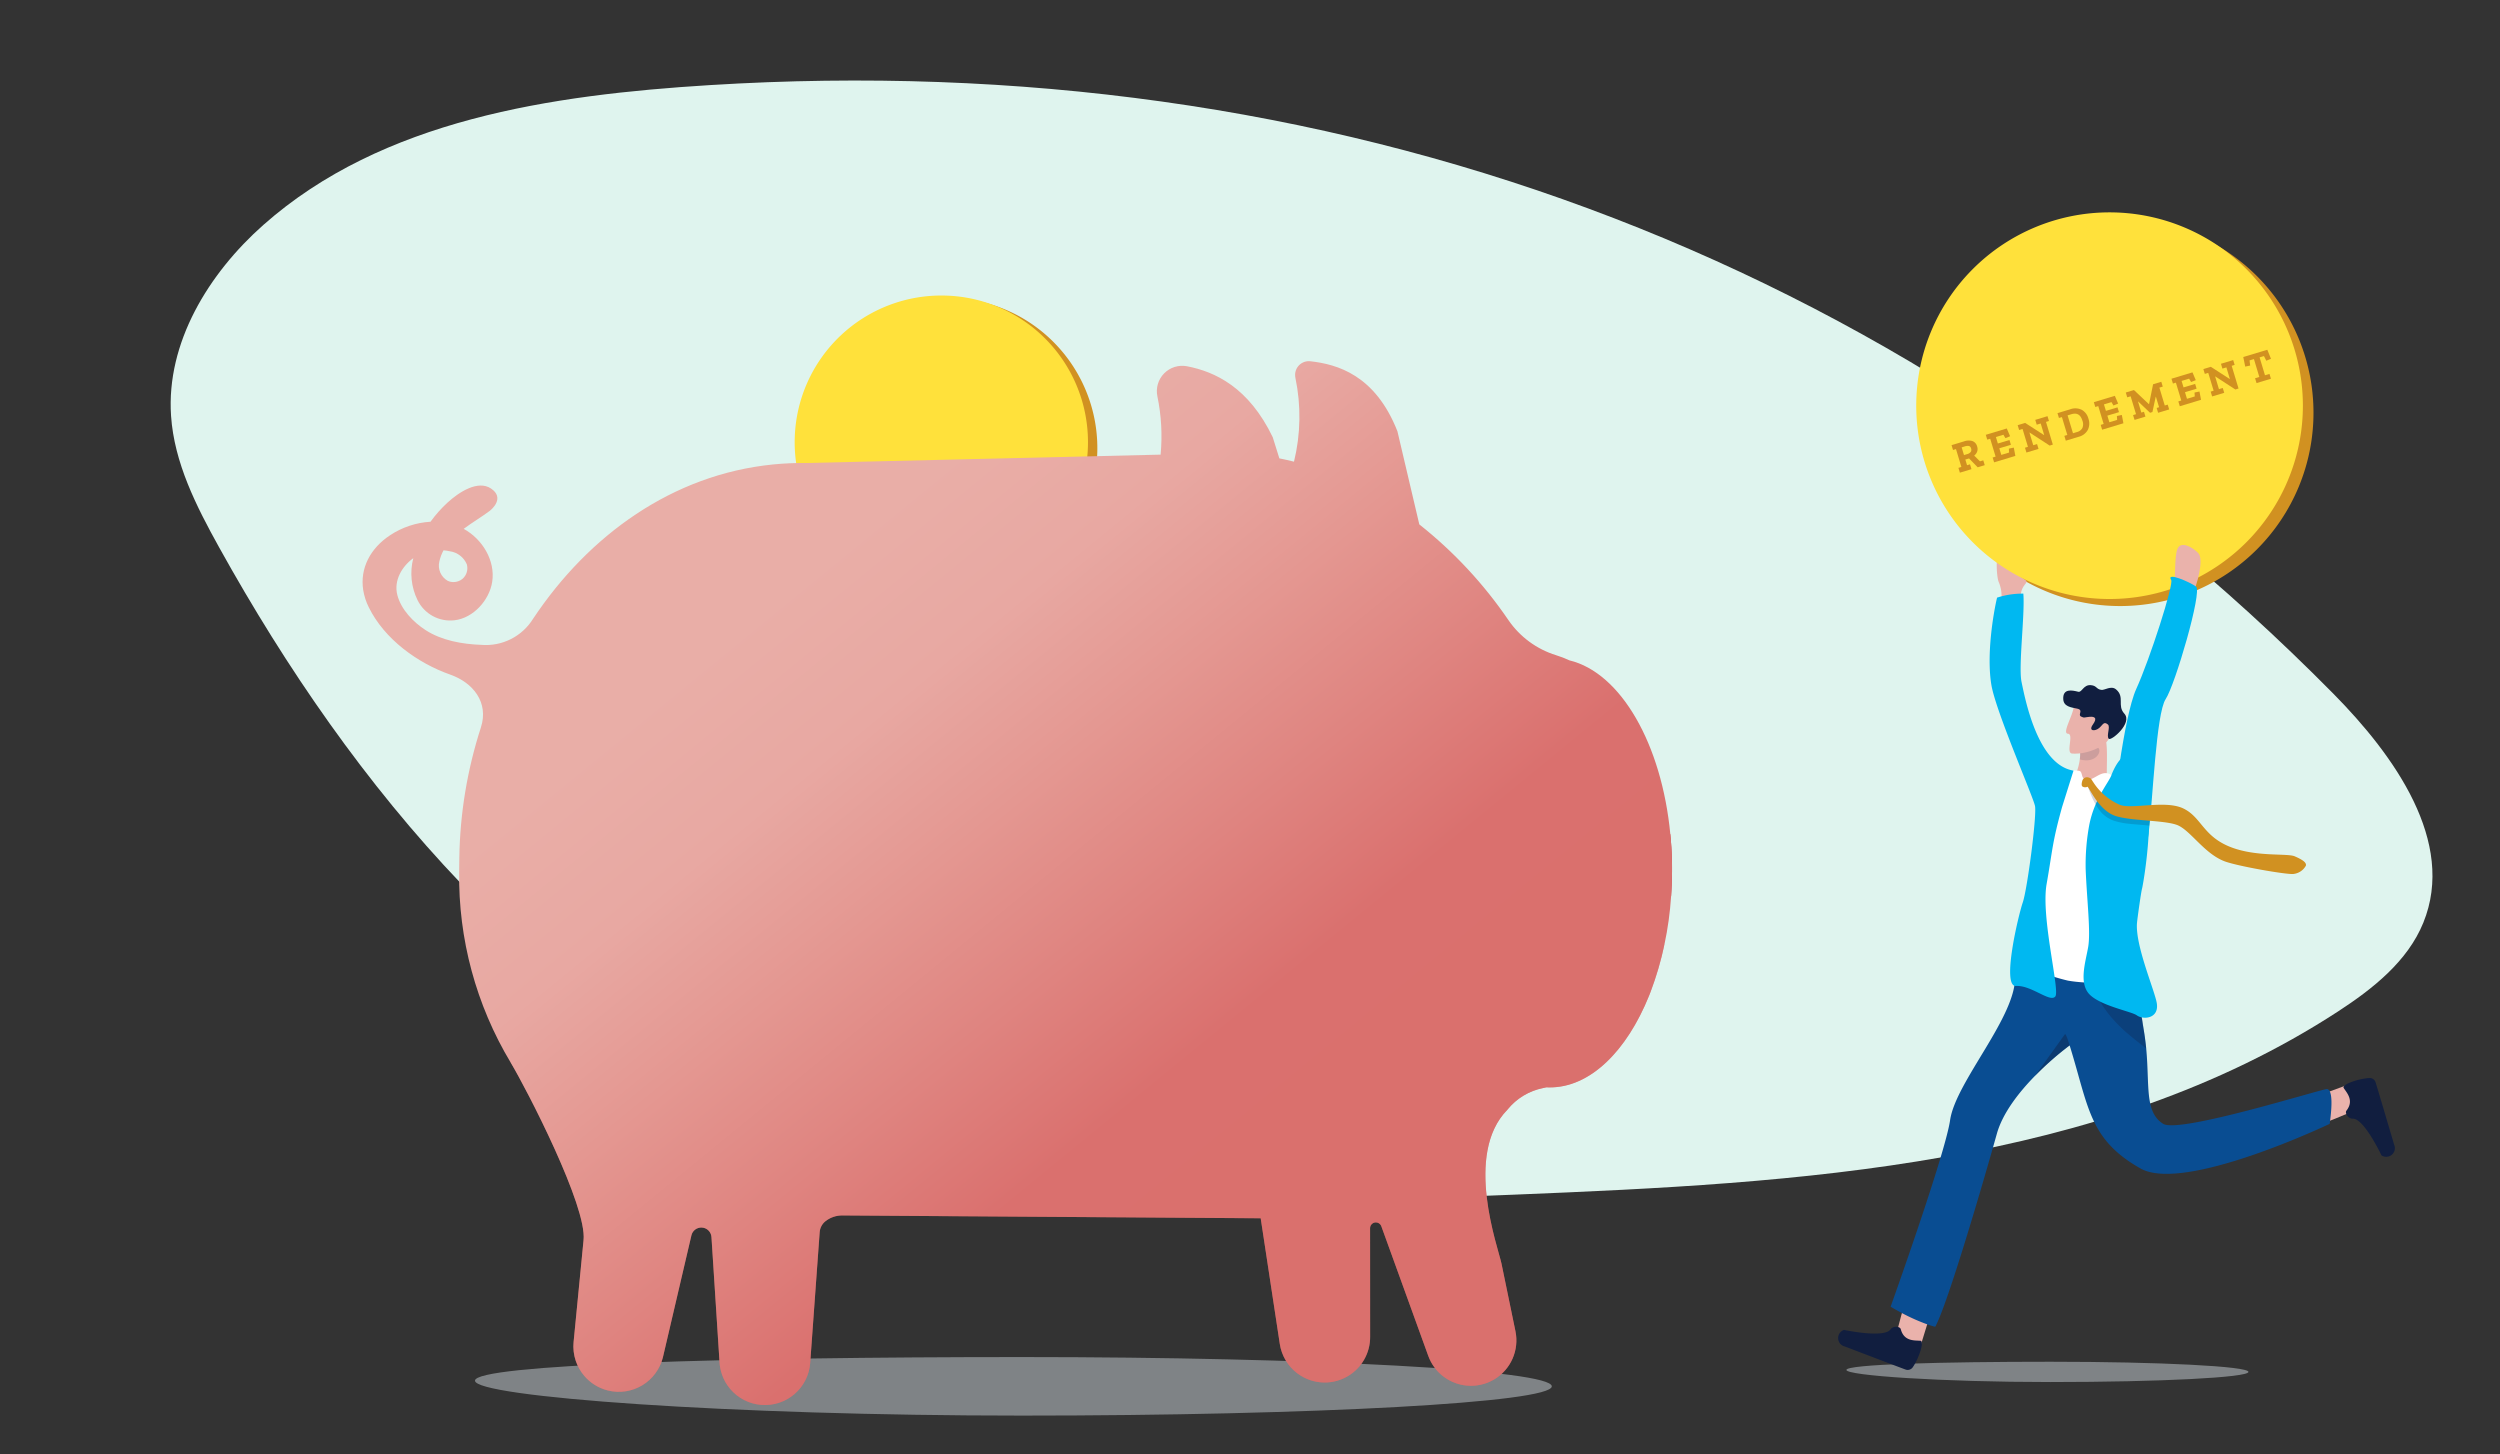 <svg xmlns="http://www.w3.org/2000/svg" xmlns:xlink="http://www.w3.org/1999/xlink" width="454.626" height="264.473" viewBox="0 0 454.626 264.473">
  <rect x="0" y="0" width="454.626" height="264.473" fill="#333333" stroke="none"/>
  <defs>
    <clipPath id="clip-path">
      <path id="Path_223" data-name="Path 223" d="M107.833-602.8v25.049L188.25-465.118l.5,126.8H562.459V-602.8Z" fill="none"/>
    </clipPath>
    <clipPath id="clip-path-2">
      <rect id="Rectangle_162" data-name="Rectangle 162" width="195.816" height="10.644" transform="translate(194.21 -356.013)" fill="none"/>
    </clipPath>
    <clipPath id="clip-path-3">
      <path id="Path_222" data-name="Path 222" d="M194.21-345.369H390.026v-10.644H194.21Z" fill="none"/>
    </clipPath>
    <clipPath id="clip-path-5">
      <rect id="Rectangle_163" data-name="Rectangle 163" width="209.793" height="83.797" transform="translate(200.692 -431.089)" fill="none"/>
    </clipPath>
    <clipPath id="clip-path-6">
      <path id="Path_227" data-name="Path 227" d="M200.692-347.292H410.485v-83.8H200.692Z" fill="none"/>
    </clipPath>
    <clipPath id="clip-path-7">
      <rect id="Rectangle_164" data-name="Rectangle 164" width="0.097" height="0.057" transform="translate(264.773 -509.109)" fill="none"/>
    </clipPath>
    <clipPath id="clip-path-8">
      <path id="Path_230" data-name="Path 230" d="M264.773-509.052h.1v-.057h-.1Z" fill="none"/>
    </clipPath>
    <clipPath id="clip-path-9">
      <rect id="Rectangle_165" data-name="Rectangle 165" width="73.112" height="3.691" transform="translate(443.603 -355.16)" fill="none"/>
    </clipPath>
    <clipPath id="clip-path-10">
      <path id="Path_238" data-name="Path 238" d="M443.6-351.469h73.113v-3.691H443.6Z" fill="none"/>
    </clipPath>
    <clipPath id="clip-path-11">
      <rect id="Rectangle_166" data-name="Rectangle 166" width="3.691" height="3.565" transform="translate(485.921 -468.09)" fill="none"/>
    </clipPath>
    <clipPath id="clip-path-12">
      <path id="Path_247" data-name="Path 247" d="M485.921-464.525h3.691v-3.565h-3.691Z" fill="none"/>
    </clipPath>
    <clipPath id="clip-path-13">
      <rect id="Rectangle_167" data-name="Rectangle 167" width="9.792" height="11.827" transform="translate(488.331 -423.95)" fill="none"/>
    </clipPath>
    <clipPath id="clip-path-14">
      <path id="Path_251" data-name="Path 251" d="M488.331-412.123h9.792V-423.95h-9.792Z" fill="none"/>
    </clipPath>
    <clipPath id="clip-path-15">
      <rect id="Rectangle_168" data-name="Rectangle 168" width="6.283" height="7.583" transform="translate(477.914 -414.75)" fill="none"/>
    </clipPath>
    <clipPath id="clip-path-16">
      <path id="Path_256" data-name="Path 256" d="M477.914-407.167H484.2v-7.583h-6.282Z" fill="none"/>
    </clipPath>
    <clipPath id="clip-path-17">
      <rect id="Rectangle_169" data-name="Rectangle 169" width="11.822" height="8.27" transform="translate(487.051 -460.92)" fill="none"/>
    </clipPath>
    <clipPath id="clip-path-18">
      <path id="Path_261" data-name="Path 261" d="M487.051-452.65h11.822v-8.269H487.051Z" fill="none"/>
    </clipPath>
    <clipPath id="clip-path-19">
      <path id="Path_225" data-name="Path 225" d="M343.406-534.072a34.5,34.5,0,0,1-.259,15.229h0q-1.323-.33-2.664-.6h0l-1.2-3.839c-4.362-9.087-10.528-11.94-15.618-12.914h0a4.613,4.613,0,0,0-5.36,5.482h0a35.665,35.665,0,0,1,.586,10.593h0l-10.417.246-53.993,1.277a55.242,55.242,0,0,0-6.123.268h0c-18.208,1.842-33.447,12.83-43.574,28.042h0a10.1,10.1,0,0,1-9.406,4.761h0c-3.468-.127-7.2-.772-10.16-2.689h0c-2.231-1.446-4.441-3.727-5.129-6.368h0c-.677-2.6.8-5.161,2.856-6.675h0l.046-.034h0a11.044,11.044,0,0,0,.778,7.643h0A6.624,6.624,0,0,0,190.485-490h0c3.433-.4,6.347-3.657,6.857-7h0c.588-3.846-1.769-7.751-5.187-9.625h0c1.572-1.173,3.29-2.184,4.715-3.253h0c.373-.28,2.818-2.364.255-4.08h0c-2.389-1.6-5.844.665-7.913,2.561h0a22.812,22.812,0,0,0-3.088,3.479h0a14.906,14.906,0,0,0-7.343,2.449h0c-3.631,2.388-5.507,6.039-4.9,9.963h0a10.921,10.921,0,0,0,1.013,3.142h0c2.866,5.818,8.852,10.147,14.846,12.258h0c4.085,1.438,7.022,5.021,5.548,9.59h0a80.754,80.754,0,0,0-3.927,23.741h0l-.03,2.483a65.662,65.662,0,0,0,9.359,34.71h0c3.009,5.022,13.935,26.215,13.257,32.315h0l-.015.17-1.791,18.341a8.25,8.25,0,0,0,.4,3.456h0c.005.013.007.026.013.038h0a8.292,8.292,0,0,0,1.495,2.631h0a8.228,8.228,0,0,0,4.345,2.7h0a8.257,8.257,0,0,0,9.992-6.05h0l5.18-22.157a1.849,1.849,0,0,1,1.86-1.428h0a1.848,1.848,0,0,1,1.786,1.729h0l1.472,22.817a8.157,8.157,0,0,0,.435,2.159h0c0,.019.01.035.015.053h0c.008.023.016.048.025.069h0a8.269,8.269,0,0,0,1.45,2.509h0a8.243,8.243,0,0,0,5.663,2.913h0a8.257,8.257,0,0,0,8.89-7.578h0l1.728-23.822a2.813,2.813,0,0,1,1.083-2.022h0a4.91,4.91,0,0,1,3.04-1.027h0l76.077.514,3.473,22.843a8.247,8.247,0,0,0,3.211,5.369h0a8.242,8.242,0,0,0,5.013,1.65h0a8.2,8.2,0,0,0,4.176-1.164h0a.227.227,0,0,1,.028-.019h0a8.254,8.254,0,0,0,4-7.134h0l-.01-19.737A1.052,1.052,0,0,1,358-380.5h0a1.05,1.05,0,0,1,1.027.693h0l8.535,23.568a8.22,8.22,0,0,0,2.8,3.793h0A8.253,8.253,0,0,0,377-350.96h0a8.236,8.236,0,0,0,2.574-1h0a8.259,8.259,0,0,0,3.844-8.758h0l-2.534-12.272c-.617-2.995-6.877-19.888,1.046-27.968h0a.8.8,0,0,0,.07-.088h0a11.137,11.137,0,0,1,6.438-3.885h0c.207-.043.411-.089.616-.137h0c.157.008.315.014.474.015h0c7.431.092,14.13-6.575,18.218-16.745h0c.081-.205.162-.41.24-.615h0a60.46,60.46,0,0,0,3.742-17.453h0q.132-1.935.159-3.918h0c0-.075,0-.15,0-.222h0c0-.064,0-.127.005-.191h0a60.189,60.189,0,0,0-.236-6.092h0q-.035-.389-.07-.777h0c-1.561-16.411-9-29.388-18.349-31.643h0a19.37,19.37,0,0,0-2.448-.944h0a16.374,16.374,0,0,1-8.632-6.352h0a78.728,78.728,0,0,0-16.223-17.429h0l-3.977-16.926c-4.052-10.311-11.015-12.192-15.821-12.741h0a2.446,2.446,0,0,0-.294-.017h0a2.5,2.5,0,0,0-2.433,3.048m-154.153,36.9a3.169,3.169,0,0,1-1.526-3.527h0a7.634,7.634,0,0,1,.76-2.024h0a8.213,8.213,0,0,1,1.153.174h0a3.943,3.943,0,0,1,3.087,2.388h0a2.576,2.576,0,0,1-.774,2.614h0a2.555,2.555,0,0,1-1.66.6h0a2.47,2.47,0,0,1-1.04-.224" fill="none"/>
    </clipPath>
    <linearGradient id="linear-gradient" x1="0.469" y1="0.613" x2="0.805" y2="0.613" gradientUnits="objectBoundingBox">
      <stop offset="0" stop-color="#da706d"/>
      <stop offset="0.1" stop-color="#da706d"/>
      <stop offset="0.2" stop-color="#da706d"/>
      <stop offset="0.3" stop-color="#da706e"/>
      <stop offset="0.4" stop-color="#df8480"/>
      <stop offset="0.5" stop-color="#e49791"/>
      <stop offset="0.6" stop-color="#e8a8a2"/>
      <stop offset="0.7" stop-color="#e9aea7"/>
      <stop offset="0.8" stop-color="#e9aea7"/>
      <stop offset="0.9" stop-color="#e9aea7"/>
      <stop offset="1" stop-color="#e9aea7"/>
    </linearGradient>
  </defs>
  <g id="Group_564" data-name="Group 564" transform="translate(-1222.36 -1726.795)">
    <g id="Group_485" data-name="Group 485" transform="translate(1351.458 1742.27)">
      <path id="Path_218" data-name="Path 218" d="M0,0C-28.856,1.794-59.558,6.263-81.2,25.425c-9.975,8.832-17.688,21.437-16.791,34.724.576,8.53,4.581,16.416,8.731,23.894,24.306,43.808,58.311,84.733,104.572,104.011,40.878,17.036,86.779,15.514,131.029,13.716,51.734-2.1,106.3-5.067,149.694-33.286,6.374-4.146,12.7-9.141,15.557-16.181,5.966-14.687-5.262-30.393-16.409-41.673C215.379,29.9,112.135-6.965,0,0" fill="#dff4ee"/>
    </g>
    <g id="Group_493" data-name="Group 493" transform="translate(1114.527 2329.591)" clip-path="url(#clip-path)">
      <g id="Group_487" data-name="Group 487" transform="translate(528.542 -527.741)">
        <path id="Path_220" data-name="Path 220" d="M0,0A35.156,35.156,0,0,1-35.156,35.156,35.156,35.156,0,0,1-70.312,0,35.156,35.156,0,0,1-35.156-35.156,35.156,35.156,0,0,1,0,0" fill="#d19121"/>
      </g>
      <g id="Group_492" data-name="Group 492" opacity="0.5">
        <g id="Group_491" data-name="Group 491">
          <g id="Group_490" data-name="Group 490" clip-path="url(#clip-path-2)">
            <g id="Group_489" data-name="Group 489" clip-path="url(#clip-path-3)">
              <g id="Group_488" data-name="Group 488" transform="translate(194.21 -351.721)">
                <path id="Path_221" data-name="Path 221" d="M0,0C0,2.939,46.2,6.352,99.432,6.352s96.385-2.383,96.385-5.322S152.664-4.292,99.432-4.292,0-2.939,0,0" fill="#ccd4d9"/>
              </g>
            </g>
          </g>
        </g>
      </g>
    </g>
    <g id="Group_563" data-name="Group 563" transform="translate(1114.527 2329.591)" clip-path="url(#clip-path)">
      <g id="Group_500" data-name="Group 500" opacity="0.5">
        <g id="Group_499" data-name="Group 499">
          <g id="Group_498" data-name="Group 498" clip-path="url(#clip-path-5)">
            <g id="Group_497" data-name="Group 497" clip-path="url(#clip-path-6)">
              <g id="Group_496" data-name="Group 496" transform="translate(376.996 -350.959)">
                <path id="Path_226" data-name="Path 226" d="M0,0A8.247,8.247,0,0,0,2.574-1,8.262,8.262,0,0,0,6.419-9.761L3.884-22.033C3.266-25.027-2.992-41.92,4.93-50c.025-.026.046-.058.07-.088a11.133,11.133,0,0,1,6.438-3.886c.207-.042.411-.088.616-.137.157.008.315.015.474.016,7.43.091,14.13-6.576,18.219-16.746.08-.2.162-.409.239-.615a55.041,55.041,0,0,0,2.355-7.852c.045-.276.093-.551.149-.821C1.789-59.888-49.267-37.145-176.3-58.621c.031.051.064.107.1.162.011.016.021.033.031.051,3.177,5.38,13.8,26.084,13.13,32.1l-.016.17L-164.854-7.8a8.249,8.249,0,0,0,.4,3.456.212.212,0,0,0,.013.038,8.292,8.292,0,0,0,1.495,2.631,8.232,8.232,0,0,0,4.345,2.7,8.259,8.259,0,0,0,9.992-6.051l5.181-22.158a1.848,1.848,0,0,1,1.859-1.427,1.851,1.851,0,0,1,1.787,1.729l1.472,22.817a8.124,8.124,0,0,0,.434,2.16.445.445,0,0,0,.016.052c.007.023.015.048.024.07a8.263,8.263,0,0,0,1.45,2.508,8.243,8.243,0,0,0,5.664,2.913,8.257,8.257,0,0,0,8.889-7.578l1.728-23.821a2.814,2.814,0,0,1,1.084-2.022,4.912,4.912,0,0,1,3.039-1.028l76.077.514L-36.434-7.45a8.248,8.248,0,0,0,3.212,5.368A8.251,8.251,0,0,0-28.209-.431,8.206,8.206,0,0,0-24.034-1.6L-24-1.615a8.252,8.252,0,0,0,4-7.134l-.01-19.737A1.054,1.054,0,0,1-19-29.539a1.054,1.054,0,0,1,1.028.694L-9.438-5.277A8.228,8.228,0,0,0-6.632-1.484,8.257,8.257,0,0,0,0,0" fill="#d86766"/>
              </g>
            </g>
          </g>
        </g>
      </g>
      <g id="Group_501" data-name="Group 501" transform="translate(277.418 -510.577)">
        <path id="Path_228" data-name="Path 228" d="M0,0-3.95.118l-.146,0L-10.31.307-20.953.621l-.153.006L-23.533.7a3.489,3.489,0,0,1-3.6-3.389l-.049-1.781c1.408-.137,2.824-.226,4.262-.255a1.435,1.435,0,0,1,.146,0c.57-.013,1.141-.015,1.715-.009l9.685-.227L-6-5.1l2.03-.045,4.094-.1L19.468-5.7,21-5.736l11.932-.28.043,1.544A3.482,3.482,0,0,1,29.584-.883l-9.892.3L17.87-.532,6.323-.193.256-.01Z" fill="#cd3c44"/>
      </g>
      <g id="Group_506" data-name="Group 506" opacity="0.46">
        <g id="Group_505" data-name="Group 505">
          <g id="Group_504" data-name="Group 504" clip-path="url(#clip-path-7)">
            <g id="Group_503" data-name="Group 503" clip-path="url(#clip-path-8)">
              <g id="Group_502" data-name="Group 502" transform="translate(264.773 -509.07)">
                <path id="Path_229" data-name="Path 229" d="M0,0A.108.108,0,0,1,0,.018.824.824,0,0,0,.1-.039.715.715,0,0,0,0,0" fill="#111e3f"/>
              </g>
            </g>
          </g>
        </g>
      </g>
      <g id="Group_507" data-name="Group 507" transform="translate(399.975 -444.434)">
        <path id="Path_231" data-name="Path 231" d="M0,0C.017,3.451,1.284,6.243,2.828,6.235S5.611,3.423,5.594-.028,4.31-6.271,2.765-6.264-.017-3.451,0,0" fill="#cd3c44"/>
      </g>
      <g id="Group_508" data-name="Group 508" transform="translate(407.617 -445.4)">
        <path id="Path_232" data-name="Path 232" d="M0,0C.017,3.45,1.282,6.242,2.828,6.234a1.724,1.724,0,0,0,1.279-.7q.132-1.935.159-3.919c0-.074,0-.149,0-.222s0-.126.005-.19a59.6,59.6,0,0,0-.236-6.092Q4-5.28,3.966-5.668a1.667,1.667,0,0,0-1.2-.6C1.219-6.257-.017-3.452,0,0" fill="#cd3c44"/>
      </g>
      <g id="Group_509" data-name="Group 509" transform="translate(302.279 -536.378)">
        <path id="Path_233" data-name="Path 233" d="M0,0A.548.548,0,0,0-.39.337a22.074,22.074,0,0,1-12.961,13.23.548.548,0,0,0-.305.712.548.548,0,0,0,.712.3A23.121,23.121,0,0,0,.633.731.548.548,0,0,0,0,0" fill="#61303f"/>
      </g>
      <g id="Group_510" data-name="Group 510" transform="translate(301.609 -526.602)">
        <path id="Path_234" data-name="Path 234" d="M0,0A.547.547,0,0,0-.316.206,25.333,25.333,0,0,1-7.184,6.758,26.851,26.851,0,0,1-16,10.155l-.006,0a.548.548,0,0,0-.413.65.548.548,0,0,0,.652.419C-8.5,9.644-3.763,6.64.561.862A.548.548,0,0,0,0,0" fill="#61303f"/>
      </g>
      <g id="Group_511" data-name="Group 511" transform="translate(281.206 -510.701)">
        <path id="Path_235" data-name="Path 235" d="M0,0-4.872.121l-.181,0-7.665.192L-25.847.637l-.189.007a25.732,25.732,0,0,1-1.119-2.92c0-.014-.011-.025-.012-.039a25.47,25.47,0,0,1-.9-3.659,27.594,27.594,0,0,1-.381-5.407A27.317,27.317,0,0,1-.361-37.911,27.4,27.4,0,0,1,7.618-36.49,27.338,27.338,0,0,1,26.17-9.829a27.691,27.691,0,0,1-.235,2.883A27.3,27.3,0,0,1,24.292-.6l-2.248.057L7.8-.2.315-.011Z" fill="#d19121"/>
      </g>
      <g id="Group_512" data-name="Group 512" transform="translate(281.206 -510.701)">
        <path id="Path_236" data-name="Path 236" d="M0,0-4.872.121l-.181,0-7.665.192L-25.847.637a26.706,26.706,0,0,1-1.308-2.913c0-.014-.011-.025-.012-.039a25.507,25.507,0,0,1-1.076-3.656,26.627,26.627,0,0,1-.606-6.472,26.666,26.666,0,0,1,27.417-25.9,26.618,26.618,0,0,1,9.05,1.848A26.668,26.668,0,0,1,24.465-10.927a26.321,26.321,0,0,1-.418,4.018,26.329,26.329,0,0,1-2,6.362L7.8-.2.315-.011Z" fill="#ffe13b"/>
      </g>
      <g id="Group_517" data-name="Group 517" opacity="0.5">
        <g id="Group_516" data-name="Group 516">
          <g id="Group_515" data-name="Group 515" clip-path="url(#clip-path-9)">
            <g id="Group_514" data-name="Group 514" clip-path="url(#clip-path-10)">
              <g id="Group_513" data-name="Group 513" transform="translate(443.603 -353.672)">
                <path id="Path_237" data-name="Path 237" d="M0,0C0,1.019,17.25,2.2,37.125,2.2S73.113,1.377,73.113.357,57-1.489,37.125-1.489,0-1.019,0,0" fill="#ccd4d9"/>
              </g>
            </g>
          </g>
        </g>
      </g>
      <g id="Group_518" data-name="Group 518" transform="translate(452.6 -359.57)">
        <path id="Path_239" data-name="Path 239" d="M0,0C.312-1.885,1.688-6.508,1.688-6.508L6.613-5.383,4.484,1.54.667,2.9Z" fill="#eab2ab"/>
      </g>
      <g id="Group_519" data-name="Group 519" transform="translate(453.491 -361.084)">
        <path id="Path_240" data-name="Path 240" d="M0,0C-.137-.527-1.393-.643-1.862.033c-1.073,1.547-7.473.306-8.469.1a1.572,1.572,0,0,0,.155,3.018C-8.091,3.94-1.423,6.49.863,7.339a1.122,1.122,0,0,0,1.31-.405c1.042-1.493,2.094-4.518,1.48-4.815C2.72,1.99.615,2.367,0,0" fill="#111e3f"/>
      </g>
      <g id="Group_520" data-name="Group 520" transform="translate(536.277 -401.03)">
        <path id="Path_241" data-name="Path 241" d="M0,0C-1.688.9-6.2,2.606-6.2,2.606l-2.094-4.6L-1.5-4.5,1.9-2.291Z" fill="#eab2ab"/>
      </g>
      <g id="Group_521" data-name="Group 521" transform="translate(534.532 -400.82)">
        <path id="Path_242" data-name="Path 242" d="M0,0C-.336.428.334,1.5,1.156,1.46c1.881-.086,4.777,5.755,5.218,6.671a1.572,1.572,0,0,0,2.3-1.954C8.041,4.042,6.023-2.806,5.31-5.138a1.12,1.12,0,0,0-1.116-.8C2.375-5.857-.668-4.858-.532-4.189-.068-3.37,1.508-1.924,0,0" fill="#111e3f"/>
      </g>
      <g id="Group_522" data-name="Group 522" transform="translate(531.564 -399.001)">
        <path id="Path_243" data-name="Path 243" d="M0,0C-.024.187-.05.38-.078.577c0,0-26.4,12.613-34.376,8.126C-43.876,3.4-43.883-2.5-47.367-13.688l0,0a.059.059,0,0,0-.016.012,55.951,55.951,0,0,0-6.26,5.505l-.005,0C-56.531-5.224-59.537-1.433-60.6,2.368c-2.211,7.926-8.924,30.981-11.211,35.114a13.872,13.872,0,0,1-1.461-.449,34.42,34.42,0,0,1-4.6-2.052q-.962-.507-2.05-1.151S-70.008,6.146-69.106-.09C-68.091-7.12-56.84-19.139-57.3-26.469c0,0,10.654-6.644,16.085-3.155.709.456,5.032,2.394,5.38,3.152.863,1.873,1.293,6.174,1.967,10.1,1.461,8.534-.414,14.476,3.508,16.944C-27.452,2.406-1.239-5.86-.543-5.755a.677.677,0,0,1,.486.436C.283-4.619.392-3.012,0,0" fill="#094d92"/>
      </g>
      <g id="Group_523" data-name="Group 523" transform="translate(471.837 -490.199)">
        <path id="Path_244" data-name="Path 244" d="M0,0A18.058,18.058,0,0,1-.088-3.286,6.479,6.479,0,0,0-.563-6.821c-.377-.994-.683-5.707.526-5.726a3.032,3.032,0,0,1,2.6,2.564C2.411-8.1,3.381-7.836,4.3-7.135c.8.608-.909.8-.844,3.269.038,1.482.392.884.2,1.5S0,0,0,0" fill="#eab2ab"/>
      </g>
      <g id="Group_524" data-name="Group 524" transform="translate(486.922 -458.209)">
        <path id="Path_245" data-name="Path 245" d="M0,0,4.111-1.858c-.253-1.981.231-6.773-.341-8.494-.628-1.89-.785-1.76-.785-1.76L.274-9.882-1-8.832A5.233,5.233,0,0,1-.851-6.7,10.836,10.836,0,0,1-1.975-2.989C-2.526-1.866,0,0,0,0" fill="#eab2ab"/>
      </g>
      <g id="Group_529" data-name="Group 529" opacity="0.14">
        <g id="Group_528" data-name="Group 528">
          <g id="Group_527" data-name="Group 527" clip-path="url(#clip-path-11)">
            <g id="Group_526" data-name="Group 526" clip-path="url(#clip-path-12)">
              <g id="Group_525" data-name="Group 525" transform="translate(485.92 -467.041)">
                <path id="Path_246" data-name="Path 246" d="M0,0A7.258,7.258,0,0,1,.128,2.338c2.846.824,4.12-1.446,3.335-2.1A19.688,19.688,0,0,0,1.276-1.05Z" fill="#111e3f"/>
              </g>
            </g>
          </g>
        </g>
      </g>
      <g id="Group_530" data-name="Group 530" transform="translate(484.928 -474.173)">
        <path id="Path_248" data-name="Path 248" d="M0,0C-.213,1.658-2.155,4.763-1.031,4.809s-.453,3.5.742,3.6c2.895.223,6.312-1.464,6.75-2.847a27.483,27.483,0,0,0,.41-5.3Z" fill="#eab2ab"/>
      </g>
      <g id="Group_531" data-name="Group 531" transform="translate(487.843 -472.444)">
        <path id="Path_249" data-name="Path 249" d="M0,0C-.919.067-.957.282-1.584-.056s.521-1.172-.666-1.422-2.494-.381-2.557-1.753c-.092-1.986,1.647-1.6,2.72-1.324.69.177.93-1.329,2.321-1.2,1.091.1.934.731,1.9.862.585.08,1.777-.838,2.663-.09,1.643,1.387.151,2.938,1.5,4.4C7.881,1.121,3.9,4.44,3.476,4c-.5-.515.343-2.175-.162-2.6-.762-.633-.891.035-1.581.629C1,2.668-.31,2.651.585,1.4S.832-.061,0,0" fill="#111e3f"/>
      </g>
      <g id="Group_536" data-name="Group 536" opacity="0.28">
        <g id="Group_535" data-name="Group 535">
          <g id="Group_534" data-name="Group 534" clip-path="url(#clip-path-13)">
            <g id="Group_533" data-name="Group 533" clip-path="url(#clip-path-14)">
              <g id="Group_532" data-name="Group 532" transform="translate(498.122 -412.123)">
                <path id="Path_250" data-name="Path 250" d="M0,0C-2-1.662-7.982-5.553-9.792-11.827l8.346,1.176C-1-6.664-.583-4.823,0,0" fill="#111e3f"/>
              </g>
            </g>
          </g>
        </g>
      </g>
      <g id="Group_537" data-name="Group 537" transform="translate(491.529 -462.011)">
        <path id="Path_252" data-name="Path 252" d="M0,0C-1.664-.807-2.856,1.207-4.293,1-5.165.875-4.978.1-5.288-.4c-.191-.31-.7-.213-1.393-.3C-8.507-.927-16,34.455-16,34.455a36.791,36.791,0,0,0,8.332,3.082c3.65.658,9.731.519,9.851-.779s.829-34.223.829-34.223A10.158,10.158,0,0,0,0,0" fill="#fff"/>
      </g>
      <g id="Group_538" data-name="Group 538" transform="translate(487.942 -421.835)">
        <path id="Path_253" data-name="Path 253" d="M0,0C2.165,2.017,7.508,2.979,8.477,3.681c1.173.853,4.054.6,3.633-2.179-.34-2.248-3.989-10.619-3.6-14.68.092-.95.754-5.693.917-6.2.138-.43,3.224-17.228-.695-23.055-2.588-3.848-4.852,2.358-4.852,2.358C3.464-38.739.768-35.833-.184-30.894A39.848,39.848,0,0,0-.83-22.878C-.6-17.136.111-11.494-.379-8.714-.609-7.4-1.03-5.806-1.167-4.282-1.315-2.626-1.13-1.051,0,0" fill="#00b8f1"/>
      </g>
      <g id="Group_539" data-name="Group 539" transform="translate(484.902 -462.66)">
        <path id="Path_254" data-name="Path 254" d="M0,0C-6.6-1.049-8.85-13.314-9.449-16.116s.633-12.268.326-16.069a14.756,14.756,0,0,0-4.78.732c-.614,2.56-1.97,10.286-1.029,15.887.815,4.854,7.748,20.65,7.943,22.066.29,2.094-1.44,15.163-2.235,17.463s-3.906,15.36-1.24,15.2c2.816-.163,6.215,3.085,7.156,1.907.874-1.093-2.654-14.4-1.582-20.451s.981-7.443,2.827-14.051" fill="#00b8f1"/>
      </g>
      <g id="Group_544" data-name="Group 544" opacity="0.41">
        <g id="Group_543" data-name="Group 543">
          <g id="Group_542" data-name="Group 542" clip-path="url(#clip-path-15)">
            <g id="Group_541" data-name="Group 541" clip-path="url(#clip-path-16)">
              <g id="Group_540" data-name="Group 540" transform="translate(484.197 -412.689)">
                <path id="Path_255" data-name="Path 255" d="M0,0,0,0-.017.014A55.794,55.794,0,0,0-6.278,5.519l-.005,0L-.867-2.019S-.766-2.531,0,0" fill="#111e3f"/>
              </g>
            </g>
          </g>
        </g>
      </g>
      <g id="Group_545" data-name="Group 545" transform="translate(526.613 -529.022)">
        <path id="Path_257" data-name="Path 257" d="M0,0A35.156,35.156,0,0,1-35.156,35.156,35.156,35.156,0,0,1-70.312,0,35.156,35.156,0,0,1-35.156-35.156,35.156,35.156,0,0,1,0,0" fill="#ffe13b"/>
      </g>
      <g id="Group_546" data-name="Group 546" transform="translate(506.24 -493.971)">
        <path id="Path_258" data-name="Path 258" d="M0,0C1.241-2.542,2.406-7.15,1.35-8.244S-1.789-10.5-2.43-9.035s-.234,5.864-.824,7.115S0,0,0,0" fill="#eab2ab"/>
      </g>
      <g id="Group_547" data-name="Group 547" transform="translate(498.56 -451.224)">
        <path id="Path_259" data-name="Path 259" d="M0,0C.769-6.086,1.37-21.821,3.1-24.439s6.7-19.627,5.527-20.47S3.115-47.635,4.106-46.1C4.6-45.335.234-31.72-2.254-26.273-4.528-21.3-6.706-2.971-6.357-1.92S-.738,5.846,0,0" fill="#00b8f1"/>
      </g>
      <g id="Group_552" data-name="Group 552" opacity="0.18">
        <g id="Group_551" data-name="Group 551">
          <g id="Group_550" data-name="Group 550" clip-path="url(#clip-path-17)">
            <g id="Group_549" data-name="Group 549" clip-path="url(#clip-path-18)">
              <g id="Group_548" data-name="Group 548" transform="translate(487.384 -459.869)">
                <path id="Path_260" data-name="Path 260" d="M0,0C.2-.072,1.082,3.667,3.105,5.321A5.533,5.533,0,0,0,4.992,6.366c2.046.621,3.649.549,6.335.852.161-1.9.105-1.092.161-1.9a16.666,16.666,0,0,1-5.759-.991A8.073,8.073,0,0,1,3.614,3.16,13.424,13.424,0,0,1,.84.191C.5-.292.573-.884.056-1.031-.629-1.228-.251.091,0,0" fill="#111e3f"/>
              </g>
            </g>
          </g>
        </g>
      </g>
      <g id="Group_553" data-name="Group 553" transform="translate(486.5 -460.804)">
        <path id="Path_262" data-name="Path 262" d="M0,0A.887.887,0,0,1,1.146-.6c.516.148.507.37.85.854a10.918,10.918,0,0,0,4.89,4.138c2.25.816,8.265-.934,11.505.644s3.532,4.9,8.279,6.889,10.565,1.2,11.96,1.805,2.2,1.14,2.023,1.708a2.939,2.939,0,0,1-2.258,1.5c-1.124.16-10.288-1.427-12.59-2.327-3.759-1.47-6.245-5.792-8.694-6.625S9.043,7.307,6.148,6.428C2.919,5.447,1.185.986.934,1.078a.917.917,0,0,1-.879-.026C-.216.909-.1.323,0,0" fill="#d19121"/>
      </g>
      <g id="Group_554" data-name="Group 554" transform="translate(466.278 -521.239)">
        <path id="Path_263" data-name="Path 263" d="M0,0A.6.6,0,0,0-.381-.453a1.638,1.638,0,0,0-.828.095L-1.718-.2l.424,1.4L-.8,1.049A1.3,1.3,0,0,0-.051.612.727.727,0,0,0,0,0M2.48,3.033,1.2,3.42-.37,1.81l-.677.2.311,1.032.54-.163.265.879L-2.042,4.4l-.265-.878.539-.163L-2.75.108l-.539.163-.265-.878,2.264-.685A2.438,2.438,0,0,1,.258-1.343,1.4,1.4,0,0,1,1.1-.358a1.414,1.414,0,0,1,0,.93,1.648,1.648,0,0,1-.538.722L1.614,2.337l.6-.182Z" fill="#d19121"/>
      </g>
      <g id="Group_555" data-name="Group 555" transform="translate(474.327 -519.888)">
        <path id="Path_264" data-name="Path 264" d="M0,0-3.867,1.168-4.132.29l.539-.163-.982-3.25-.539.163-.265-.879,3.82-1.154.6,1.417-.855.343-.355-.616-1.371.414.356,1.178,2.111-.637.263.87-2.111.638.363,1.2,1.418-.428-.046-.709.9-.188Z" fill="#d19121"/>
      </g>
      <g id="Group_556" data-name="Group 556" transform="translate(480.435 -526.238)">
        <path id="Path_265" data-name="Path 265" d="M0,0-.539.163.708,4.291l-.575.182L-3.516,2.1l-.031.01.693,2.295.693-.209.266.878-2.2.663-.265-.878.539-.163L-4.8,1.45l-.623.188L-5.688.76-4.325.348-.9,2.558l.031-.009L-1.5.454l-.724.218-.265-.878L-.265-.878Z" fill="#d19121"/>
      </g>
      <g id="Group_557" data-name="Group 557" transform="translate(486.516 -526.31)">
        <path id="Path_266" data-name="Path 266" d="M0,0Q-.489-1.617-1.991-1.164l-.7.212L-1.71,2.3l.7-.211a1.581,1.581,0,0,0,1-.722A1.775,1.775,0,0,0,0,0M1.1-.35A2.636,2.636,0,0,1,.988,1.685,2.571,2.571,0,0,1-.659,2.939l-2.357.712-.265-.878.539-.163L-3.724-.64l-.539.163-.265-.878,2.295-.694a2.666,2.666,0,0,1,2.144.1A2.613,2.613,0,0,1,1.1-.35" fill="#d19121"/>
      </g>
      <g id="Group_558" data-name="Group 558" transform="translate(493.976 -525.823)">
        <path id="Path_267" data-name="Path 267" d="M0,0-3.867,1.168-4.132.29l.539-.163-.982-3.25-.539.163-.265-.879,3.82-1.154.6,1.417-.855.342-.354-.615-1.371.414.356,1.178,2.111-.637.263.87-2.111.638.363,1.2,1.418-.428-.047-.709.9-.188Z" fill="#d19121"/>
      </g>
      <g id="Group_559" data-name="Group 559" transform="translate(501.132 -532.491)">
        <path id="Path_268" data-name="Path 268" d="M0,0-.616.186.366,3.437.9,3.274l.265.878-2.01.607-.265-.878.439-.133-.577-1.91-.031.01-.6,2.777-.432.131L-4.468,2.711l-.031.01.605,2,.478-.144.265.878-1.979.6L-5.4,5.177l.539-.163-.981-3.25-.617.186-.265-.878L-5.241.625l2.717,2.567.031-.01.734-3.609L-.265-.878Z" fill="#d19121"/>
      </g>
      <g id="Group_560" data-name="Group 560" transform="translate(508.094 -530.089)">
        <path id="Path_269" data-name="Path 269" d="M0,0-3.867,1.168-4.132.29l.539-.163-.982-3.25-.539.163-.265-.879,3.82-1.154.6,1.417-.855.342-.355-.615-1.37.414.355,1.178,2.111-.637.263.87-2.111.638.363,1.2,1.418-.428-.047-.709.9-.188Z" fill="#d19121"/>
      </g>
      <g id="Group_561" data-name="Group 561" transform="translate(514.203 -536.439)">
        <path id="Path_270" data-name="Path 270" d="M0,0-.539.163.708,4.291l-.576.182L-3.517,2.1l-.03.01.693,2.295.693-.209.266.878-2.2.663-.265-.878.539-.163L-4.8,1.45l-.624.188L-5.688.76-4.325.348-.9,2.558l.031-.009L-1.5.454l-.724.218-.265-.878L-.265-.878Z" fill="#d19121"/>
      </g>
      <g id="Group_562" data-name="Group 562" transform="translate(520.812 -537.545)">
        <path id="Path_271" data-name="Path 271" d="M0,0-.855.342-1.279-.5l-.793.239.982,3.251.816-.247.266.878-2.619.791-.266-.878.771-.233L-3.1.047-3.9.287l.116.94-.9.188L-5.041-.326-.666-1.648Z" fill="#d19121"/>
      </g>
    </g>
    <g id="Group_495" data-name="Group 495" transform="translate(1114.527 2329.591)" clip-path="url(#clip-path-19)">
      <g id="Group_494" data-name="Group 494" transform="translate(370.451 -341.17) rotate(-129.968)">
        <path id="Path_224" data-name="Path 224" d="M438.472-115.859,75.276,317.476-386.71-69.733l363.2-433.335Z" fill="url(#linear-gradient)"/>
      </g>
    </g>
  </g>
</svg>
